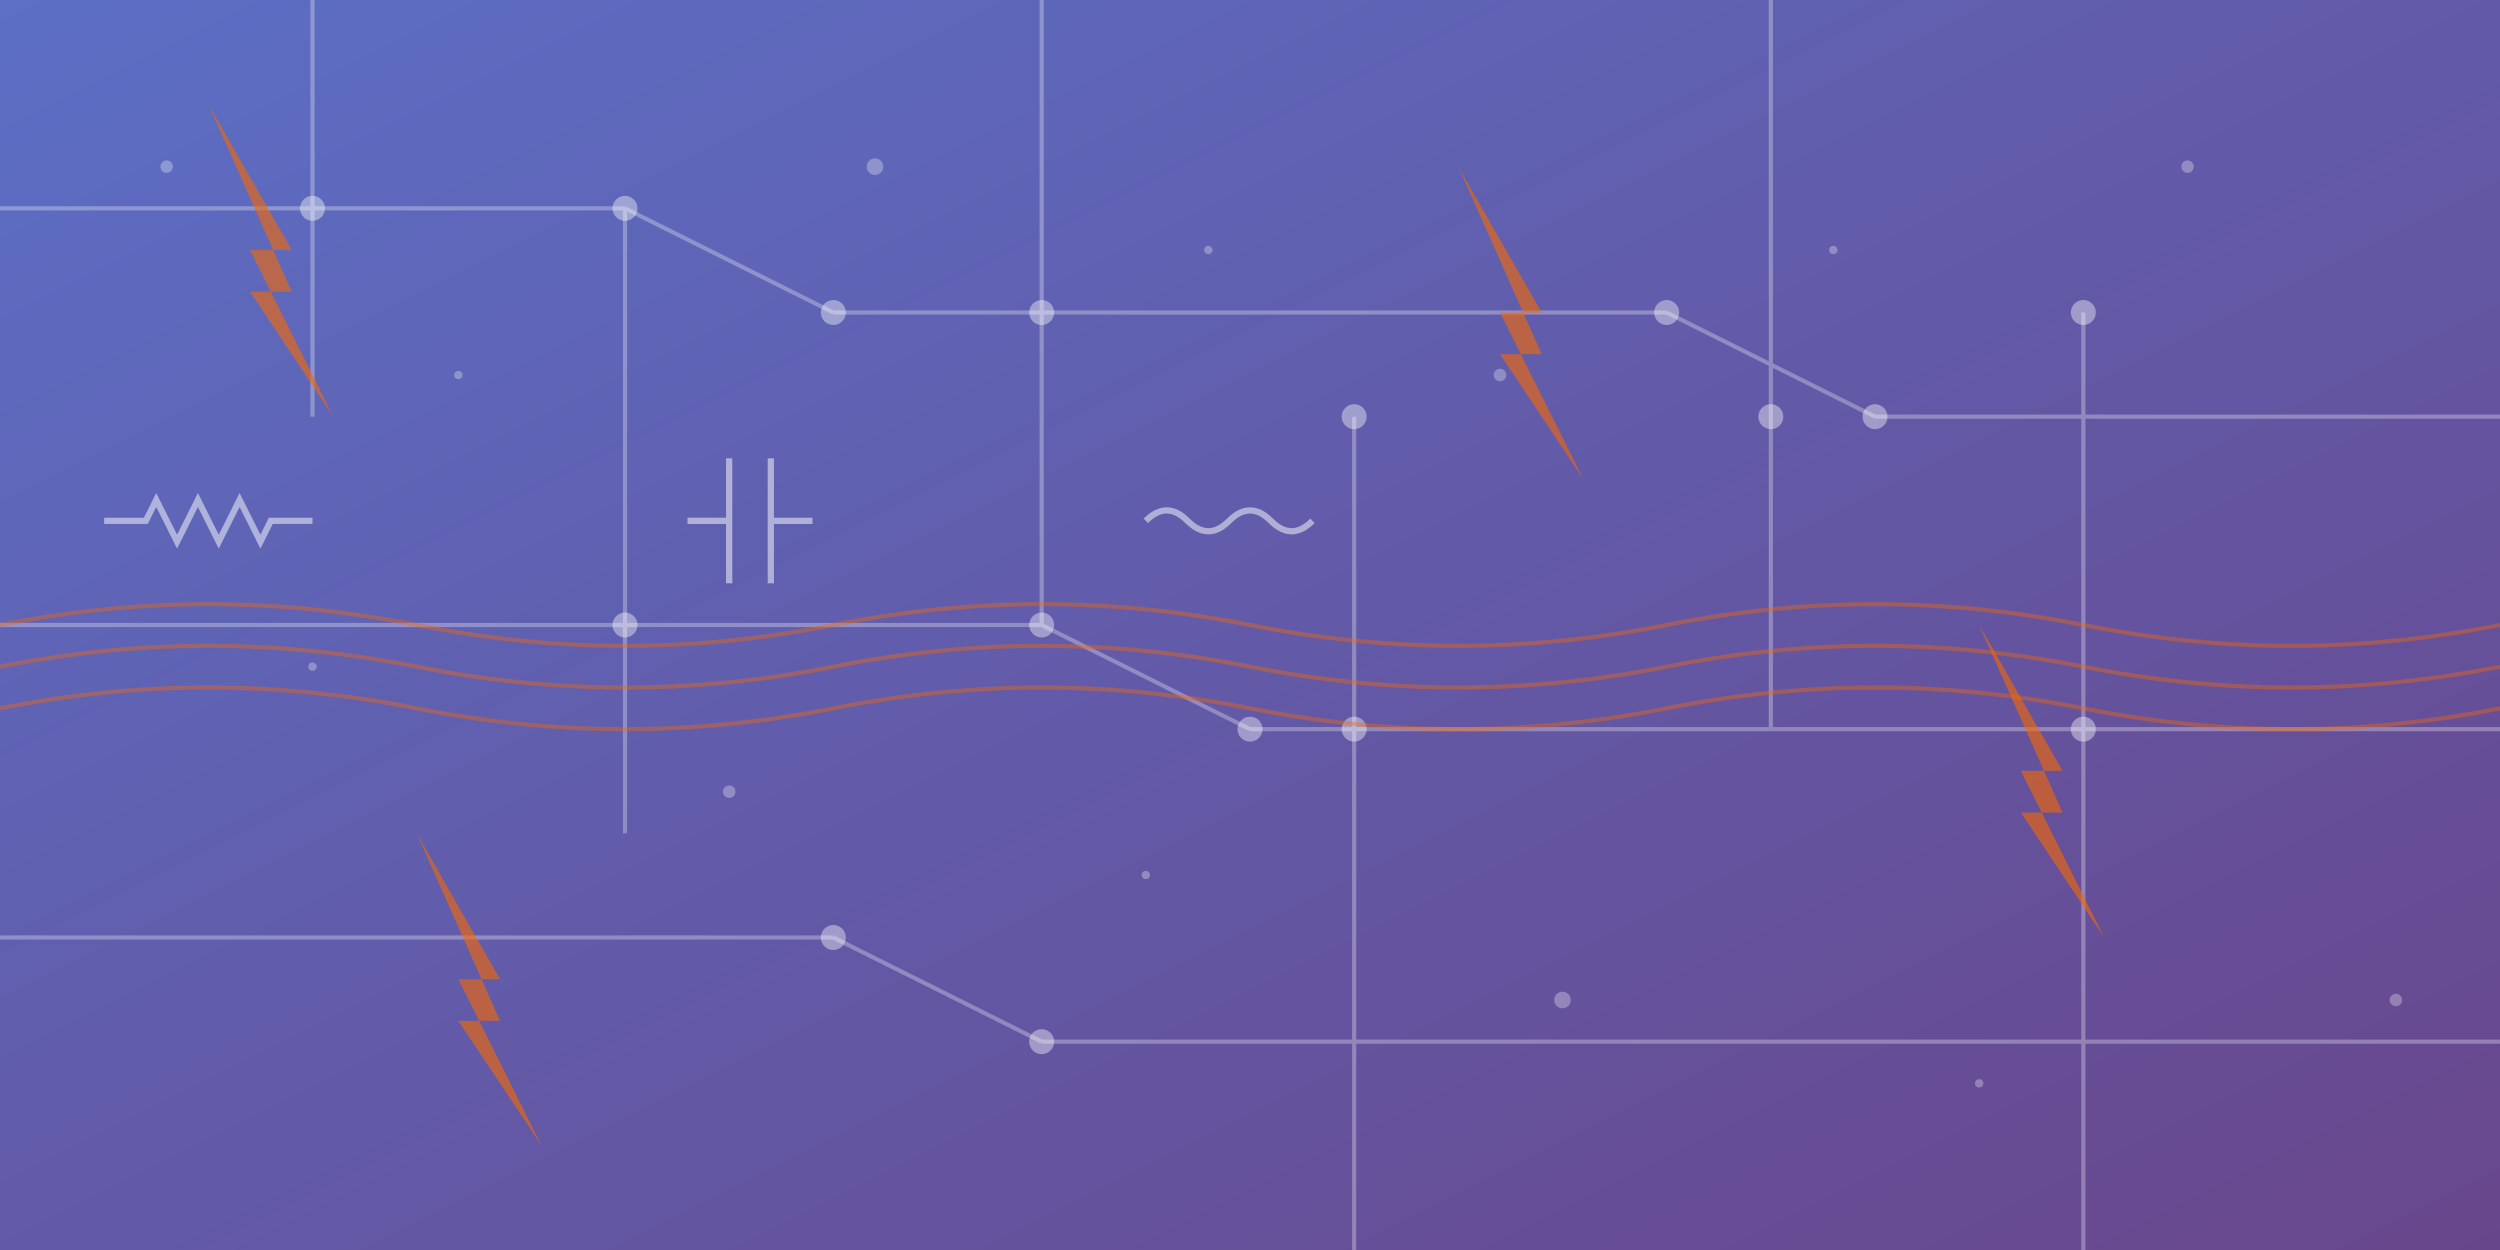 <svg width="1200" height="600" viewBox="0 0 1200 600" fill="none" xmlns="http://www.w3.org/2000/svg">
  <rect x="0" y="0" width="1200" height="600" fill="#333333" stroke="none"/>
  <defs>
    <linearGradient id="grad1" x1="0%" y1="0%" x2="100%" y2="100%">
      <stop offset="0%" style="stop-color:#667eea;stop-opacity:0.8" />
      <stop offset="100%" style="stop-color:#764ba2;stop-opacity:0.8" />
    </linearGradient>
  </defs>
  
  <!-- Background -->
  <rect width="1200" height="600" fill="url(#grad1)"/>
  
  <!-- Circuit board pattern -->
  <g stroke="#ffffff" stroke-width="2" fill="none" opacity="0.3">
    <!-- Horizontal lines -->
    <line x1="0" y1="100" x2="300" y2="100"/>
    <line x1="400" y1="150" x2="800" y2="150"/>
    <line x1="900" y1="200" x2="1200" y2="200"/>
    <line x1="0" y1="300" x2="500" y2="300"/>
    <line x1="600" y1="350" x2="1200" y2="350"/>
    <line x1="0" y1="450" x2="400" y2="450"/>
    <line x1="500" y1="500" x2="1200" y2="500"/>
    
    <!-- Vertical lines -->
    <line x1="150" y1="0" x2="150" y2="200"/>
    <line x1="300" y1="100" x2="300" y2="400"/>
    <line x1="500" y1="0" x2="500" y2="300"/>
    <line x1="650" y1="200" x2="650" y2="600"/>
    <line x1="850" y1="0" x2="850" y2="350"/>
    <line x1="1000" y1="150" x2="1000" y2="600"/>
    
    <!-- Connecting paths -->
    <path d="M300 100 L400 150"/>
    <path d="M500 300 L600 350"/>
    <path d="M400 450 L500 500"/>
    <path d="M800 150 L900 200"/>
  </g>
  
  <!-- Connection points -->
  <g fill="#ffffff" opacity="0.4">
    <circle cx="150" cy="100" r="6"/>
    <circle cx="300" cy="100" r="6"/>
    <circle cx="300" cy="300" r="6"/>
    <circle cx="400" cy="150" r="6"/>
    <circle cx="500" cy="150" r="6"/>
    <circle cx="500" cy="300" r="6"/>
    <circle cx="600" cy="350" r="6"/>
    <circle cx="650" cy="200" r="6"/>
    <circle cx="650" cy="350" r="6"/>
    <circle cx="800" cy="150" r="6"/>
    <circle cx="850" cy="200" r="6"/>
    <circle cx="900" cy="200" r="6"/>
    <circle cx="1000" cy="150" r="6"/>
    <circle cx="1000" cy="350" r="6"/>
    <circle cx="400" cy="450" r="6"/>
    <circle cx="500" cy="500" r="6"/>
  </g>
  
  <!-- Lightning bolts -->
  <g fill="#f76700" opacity="0.6">
    <path d="M100 50 L140 120 L120 120 L160 200 L120 140 L140 140 L100 50"/>
    <path d="M700 80 L740 150 L720 150 L760 230 L720 170 L740 170 L700 80"/>
    <path d="M950 300 L990 370 L970 370 L1010 450 L970 390 L990 390 L950 300"/>
    <path d="M200 400 L240 470 L220 470 L260 550 L220 490 L240 490 L200 400"/>
  </g>
  
  <!-- Electrical symbols -->
  <g stroke="#ffffff" stroke-width="3" fill="none" opacity="0.5">
    <!-- Resistor -->
    <path d="M50 250 L70 250 L75 240 L85 260 L95 240 L105 260 L115 240 L125 260 L130 250 L150 250"/>
    
    <!-- Capacitor -->
    <line x1="350" y1="220" x2="350" y2="280"/>
    <line x1="370" y1="220" x2="370" y2="280"/>
    <line x1="330" y1="250" x2="350" y2="250"/>
    <line x1="370" y1="250" x2="390" y2="250"/>
    
    <!-- Inductor -->
    <path d="M550 250 Q560 240 570 250 Q580 260 590 250 Q600 240 610 250 Q620 260 630 250"/>
  </g>
  
  <!-- Floating particles -->
  <g fill="#ffffff" opacity="0.3">
    <circle cx="80" cy="80" r="3"/>
    <circle cx="220" cy="180" r="2"/>
    <circle cx="420" cy="80" r="4"/>
    <circle cx="580" cy="120" r="2"/>
    <circle cx="720" cy="180" r="3"/>
    <circle cx="880" cy="120" r="2"/>
    <circle cx="1050" cy="80" r="3"/>
    <circle cx="150" cy="320" r="2"/>
    <circle cx="350" cy="380" r="3"/>
    <circle cx="550" cy="420" r="2"/>
    <circle cx="750" cy="480" r="4"/>
    <circle cx="950" cy="520" r="2"/>
    <circle cx="1150" cy="480" r="3"/>
  </g>
  
  <!-- Energy waves -->
  <g stroke="#f76700" stroke-width="2" fill="none" opacity="0.4">
    <path d="M0 300 Q100 280 200 300 T400 300 T600 300 T800 300 T1000 300 T1200 300"/>
    <path d="M0 320 Q100 300 200 320 T400 320 T600 320 T800 320 T1000 320 T1200 320"/>
    <path d="M0 340 Q100 320 200 340 T400 340 T600 340 T800 340 T1000 340 T1200 340"/>
  </g>
</svg>
